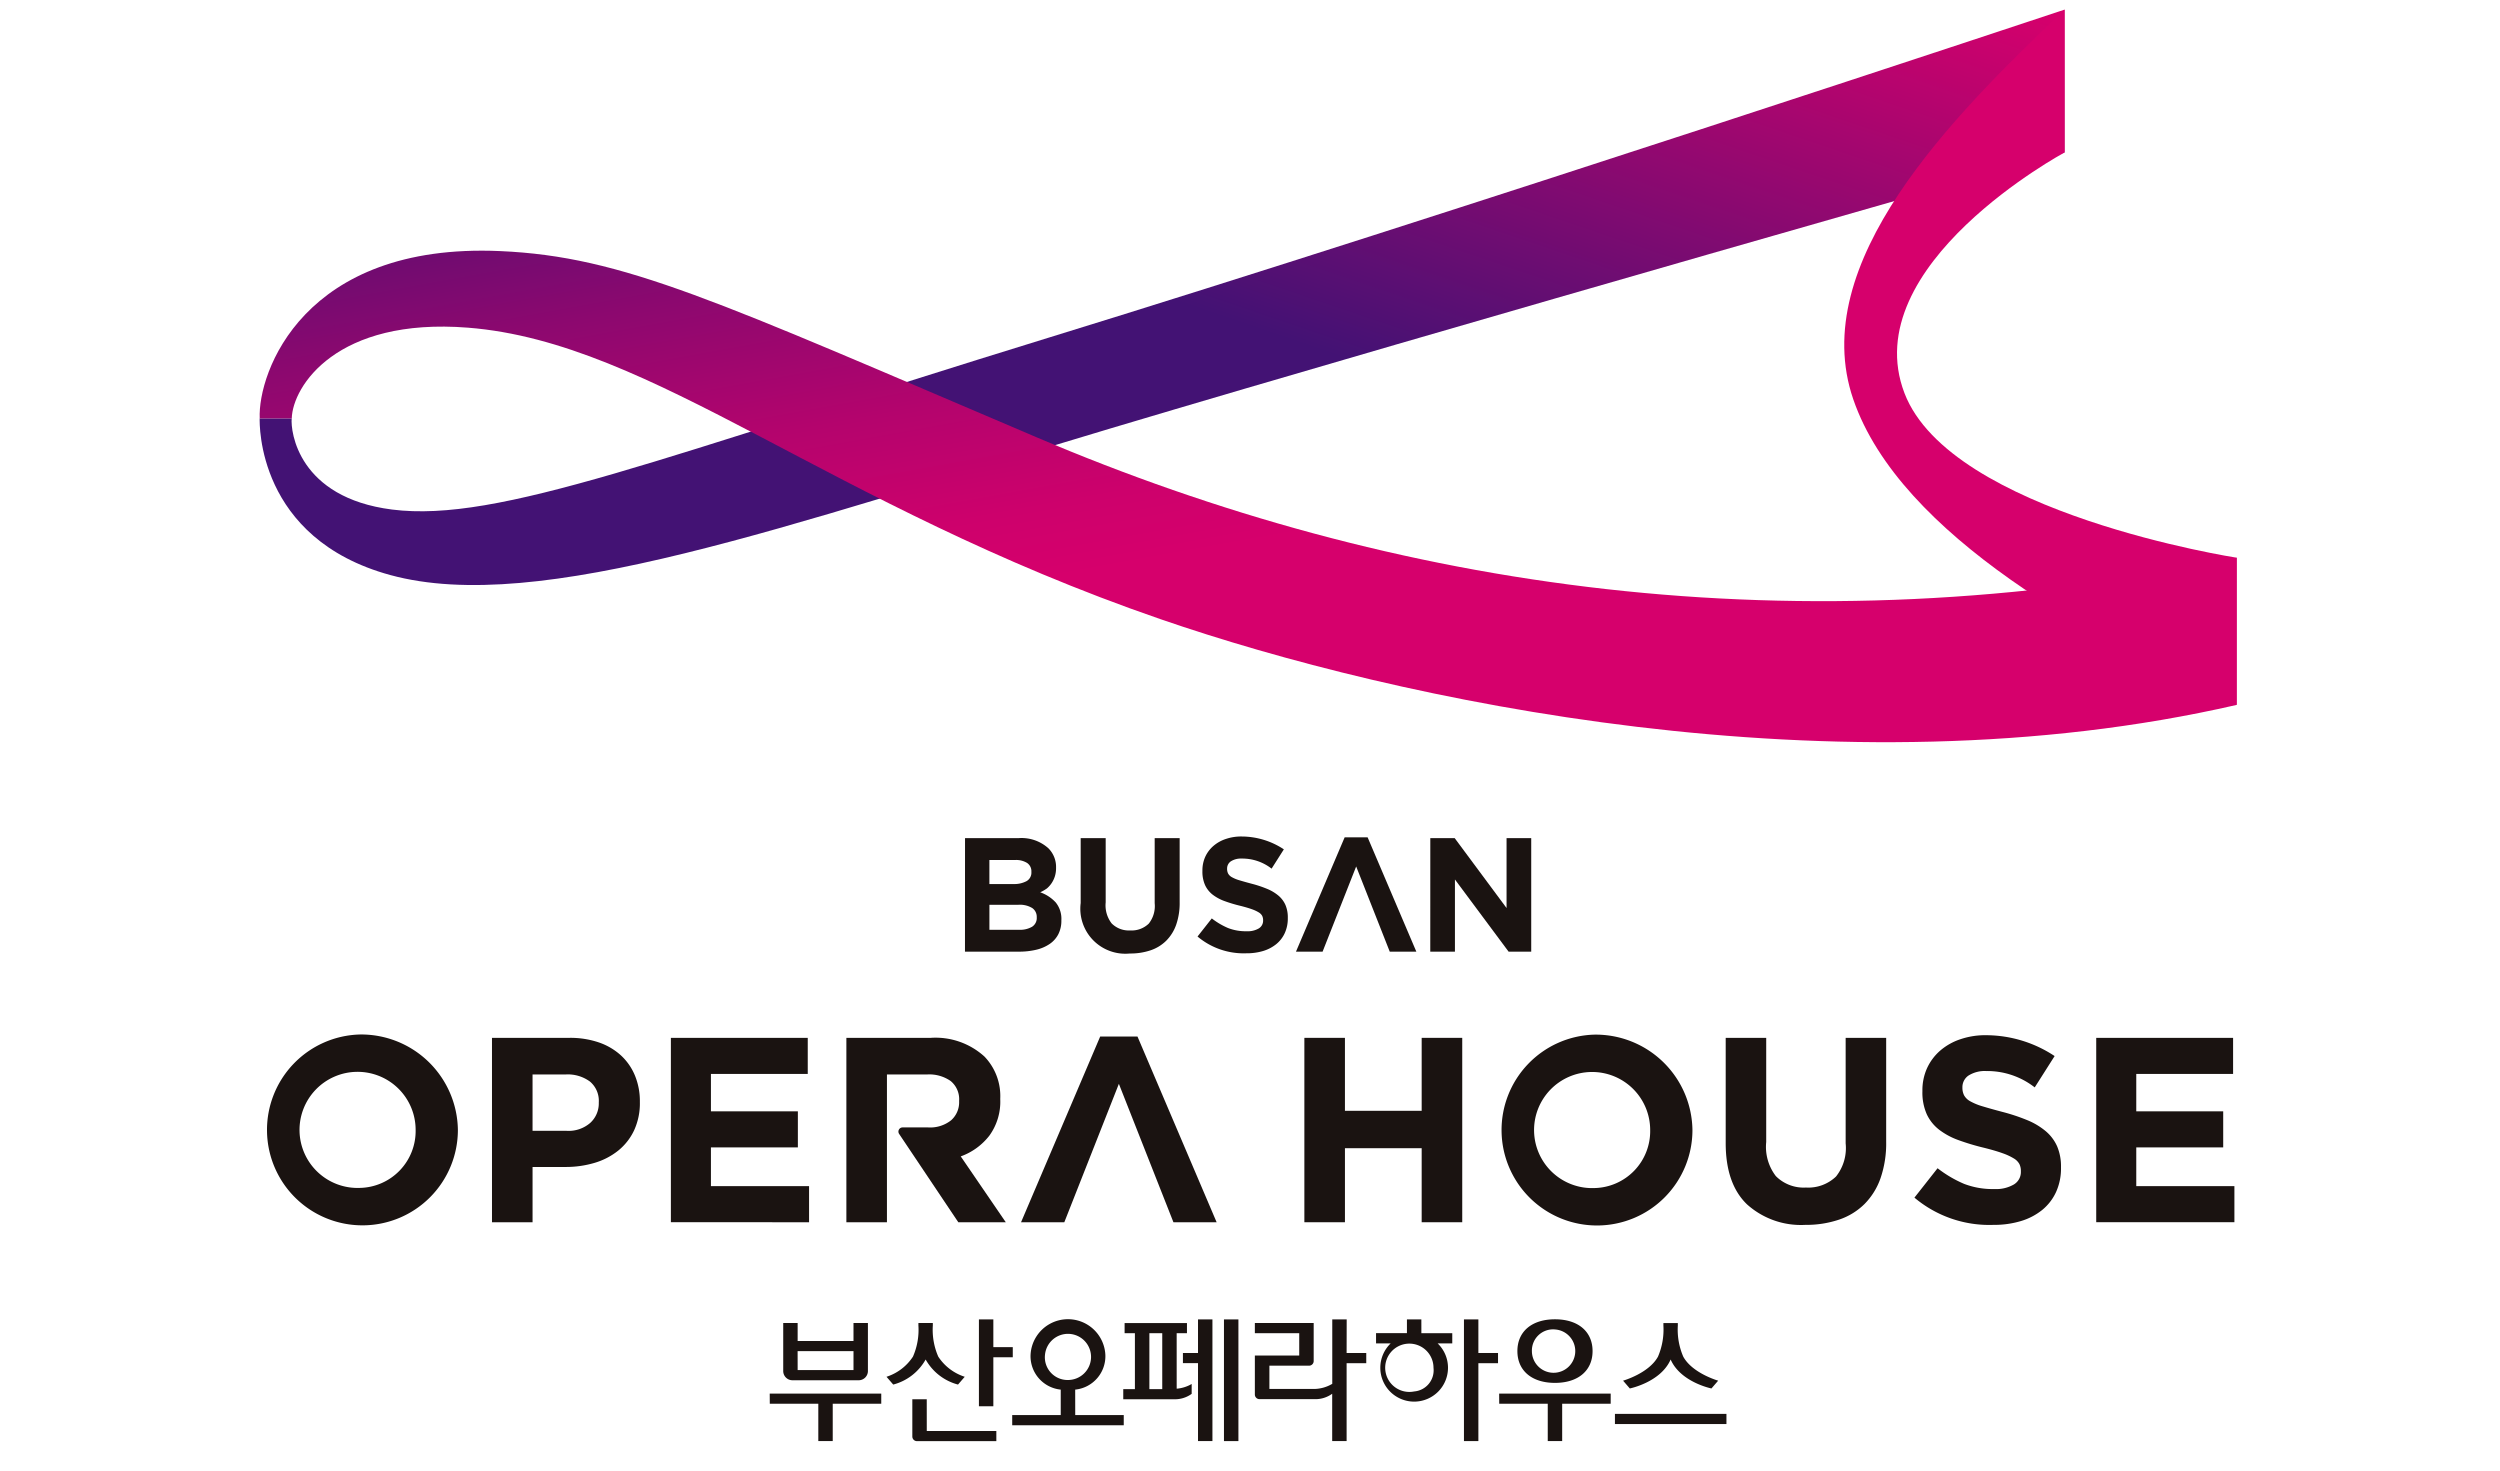 <svg xmlns="http://www.w3.org/2000/svg" xmlns:xlink="http://www.w3.org/1999/xlink" width="260" height="153" viewBox="0 0 260 153">
  <defs>
    <clipPath id="clip-path">
      <rect id="사각형_5605" data-name="사각형 5605" width="260" height="153" transform="translate(1440 509)" fill="#fff" stroke="#707070" stroke-width="1"/>
    </clipPath>
    <linearGradient id="linear-gradient" x1="0.987" y1="0.001" x2="0.503" y2="0.476" gradientUnits="objectBoundingBox">
      <stop offset="0" stop-color="#d6006c"/>
      <stop offset="1" stop-color="#431274"/>
    </linearGradient>
    <linearGradient id="linear-gradient-2" x1="0.051" y1="-0.209" x2="0.527" y2="0.525" gradientUnits="objectBoundingBox">
      <stop offset="0" stop-color="#431274"/>
      <stop offset="0.099" stop-color="#560f72"/>
      <stop offset="0.403" stop-color="#8c086f"/>
      <stop offset="0.665" stop-color="#b4046d"/>
      <stop offset="0.873" stop-color="#cd016c"/>
      <stop offset="1" stop-color="#d6006c"/>
    </linearGradient>
  </defs>
  <g id="img_signature_v6" transform="translate(-1440 -509)" clip-path="url(#clip-path)">
    <g id="그룹_2404" data-name="그룹 2404" transform="translate(1467 510)">
      <g id="그룹_2393" data-name="그룹 2393">
        <g id="그룹_2392" data-name="그룹 2392" transform="translate(0.005)">
          <g id="그룹_2391" data-name="그룹 2391">
            <path id="패스_13456" data-name="패스 13456" d="M430.166,168.395s-64.55,21.464-105.684,34.126c-40.376,12.43-57.216,19.273-68.262,17.867-9.753-1.242-10.566-8.117-10.433-9.48h-3.332c-.006.53-.306,12.493,13.576,16.289,15.49,4.235,41.132-5.154,74.922-15.248,33.642-10.05,99.213-28.7,99.213-28.7Z" transform="translate(-242.455 -168.395)" fill="url(#linear-gradient)"/>
            <path id="패스_13457" data-name="패스 13457" d="M551.5,183.253s-21.756,11.706-16.648,25.034c4.8,12.521,34.544,17.109,34.544,17.109V240.7c-14.519-6.664-34.982-17.542-39.871-31.777-4.859-14.148,10.163-29.322,21.975-40.532" transform="translate(-363.79 -168.395)" fill="#d6006c"/>
          </g>
        </g>
        <path id="패스_13458" data-name="패스 13458" d="M448.058,259.162c-41.534,9.545-87.525-.5-111.9-8.909-34.81-12.006-52.727-28.792-72.043-30.323-13.67-1.083-18.235,6.094-18.327,9.435h-3.332c-.211-4.726,4.511-18.3,24.991-17.4,12.828.56,22.413,5.147,55.782,19.357,37.286,15.879,79.093,22.062,124.833,12.533Z" transform="translate(-242.445 -186.852)" fill="url(#linear-gradient-2)"/>
      </g>
      <g id="그룹_2403" data-name="그룹 2403" transform="translate(0.231 85.993)">
        <g id="그룹_2397" data-name="그룹 2397" transform="translate(73.132)">
          <g id="그룹_2396" data-name="그룹 2396">
            <g id="그룹_2395" data-name="그룹 2395" transform="translate(0 0.09)">
              <g id="그룹_2394" data-name="그룹 2394" transform="translate(0 0.081)">
                <path id="패스_13459" data-name="패스 13459" d="M369.823,318H375.4a4.176,4.176,0,0,1,3.081,1.046,2.73,2.73,0,0,1,.809,2.008v.033a2.889,2.889,0,0,1-.126.894,2.776,2.776,0,0,1-.335.7,2.687,2.687,0,0,1-.486.548,4.136,4.136,0,0,1-.7.405,3.982,3.982,0,0,1,1.611,1.054,2.7,2.7,0,0,1,.588,1.848v.033a3.061,3.061,0,0,1-.312,1.417,2.756,2.756,0,0,1-.893,1.013,4.183,4.183,0,0,1-1.4.607,7.542,7.542,0,0,1-1.811.2h-5.609Zm5.029,4.775a2.707,2.707,0,0,0,1.367-.3,1.02,1.02,0,0,0,.506-.953v-.034a1.039,1.039,0,0,0-.438-.9,2.169,2.169,0,0,0-1.265-.312h-2.666v2.5Zm.59,4.758a2.492,2.492,0,0,0,1.351-.313,1.069,1.069,0,0,0,.489-.97v-.034a1.113,1.113,0,0,0-.456-.936,2.452,2.452,0,0,0-1.467-.346h-3v2.6Z" transform="translate(-369.823 -317.999)" fill="#1a1311"/>
                <path id="패스_13460" data-name="패스 13460" d="M395.819,330a4.682,4.682,0,0,1-5.112-5.247V318h2.6v6.682a3.075,3.075,0,0,0,.617,2.184,2.514,2.514,0,0,0,1.931.735,2.563,2.563,0,0,0,1.931-.708,2.933,2.933,0,0,0,.617-2.126V318H401v6.664a6.85,6.85,0,0,1-.363,2.346,4.428,4.428,0,0,1-1.037,1.662,4.244,4.244,0,0,1-1.637,1A6.584,6.584,0,0,1,395.819,330Z" transform="translate(-378.679 -317.999)" fill="#1a1311"/>
              </g>
              <path id="패스_13461" data-name="패스 13461" d="M442.1,329.75l-5.068-11.892h-2.388L429.58,329.75h2.768l3.494-8.863,3.493,8.863Z" transform="translate(-395.163 -317.858)" fill="#1a1311"/>
            </g>
            <path id="패스_13462" data-name="패스 13462" d="M416.871,329.852a7.441,7.441,0,0,1-5.064-1.745l1.482-1.883a7.662,7.662,0,0,0,1.691,1,5.091,5.091,0,0,0,1.942.335,2.271,2.271,0,0,0,1.257-.295.929.929,0,0,0,.447-.818v-.034a1.018,1.018,0,0,0-.093-.447.944.944,0,0,0-.355-.363,3.731,3.731,0,0,0-.728-.337q-.465-.168-1.21-.355a14.778,14.778,0,0,1-1.625-.489,4.575,4.575,0,0,1-1.235-.667,2.691,2.691,0,0,1-.787-.987,3.426,3.426,0,0,1-.279-1.468v-.034a3.427,3.427,0,0,1,.3-1.459,3.318,3.318,0,0,1,.847-1.122,3.81,3.81,0,0,1,1.3-.726,4.949,4.949,0,0,1,1.667-.253,7.981,7.981,0,0,1,4.355,1.336l-1.275,2.007A4.939,4.939,0,0,0,416.4,320a1.946,1.946,0,0,0-1.139.295.9.9,0,0,0-.38.734v.034a1.071,1.071,0,0,0,.109.5,1,1,0,0,0,.4.38,3.761,3.761,0,0,0,.787.32q.5.152,1.261.354a12.113,12.113,0,0,1,1.6.532,4.481,4.481,0,0,1,1.185.708,2.7,2.7,0,0,1,.727.97,3.291,3.291,0,0,1,.245,1.333v.034a3.65,3.65,0,0,1-.318,1.561,3.2,3.2,0,0,1-.889,1.148,4,4,0,0,1-1.36.709A5.932,5.932,0,0,1,416.871,329.852Z" transform="translate(-387.626 -317.702)" fill="#1a1311"/>
          </g>
          <path id="패스_13463" data-name="패스 13463" d="M453.839,318h2.536l5.394,7.272V318h2.565v11.81h-2.35L456.4,322.3v7.508h-2.565Z" transform="translate(-405.45 -317.828)" fill="#1a1311"/>
        </g>
        <g id="그룹_2401" data-name="그룹 2401" transform="translate(0 20.594)">
          <g id="그룹_2400" data-name="그룹 2400">
            <g id="그룹_2399" data-name="그룹 2399" transform="translate(23.935 0.075)">
              <path id="패스_13464" data-name="패스 13464" d="M284.405,354.065h8.04a9.213,9.213,0,0,1,3.082.479,6.56,6.56,0,0,1,2.3,1.356,5.924,5.924,0,0,1,1.451,2.1,6.973,6.973,0,0,1,.507,2.7v.055a6.716,6.716,0,0,1-.6,2.931,5.965,5.965,0,0,1-1.657,2.11,7.184,7.184,0,0,1-2.466,1.274,10.45,10.45,0,0,1-3.027.424h-3.41v5.753h-4.219Zm7.765,9.67a3.429,3.429,0,0,0,2.466-.835,2.741,2.741,0,0,0,.877-2.069v-.055a2.618,2.618,0,0,0-.918-2.164,3.889,3.889,0,0,0-2.507-.74h-3.464v5.863Z" transform="translate(-284.405 -353.791)" fill="#1a1311"/>
              <path id="패스_13465" data-name="패스 13465" d="M316.71,354.065h14.234v3.753H320.875v3.889h9.041v3.754h-9.041v4.027h10.206v3.753H316.71Z" transform="translate(-298.104 -353.791)" fill="#1a1311"/>
              <path id="패스_13466" data-name="패스 13466" d="M574.085,354.065h14.234v3.753H578.25v3.889h9.041v3.754H578.25v4.027h10.206v3.753H574.085Z" transform="translate(-407.244 -353.791)" fill="#1a1311"/>
              <g id="그룹_2398" data-name="그룹 2398" transform="translate(36.86 0.274)">
                <path id="패스_13467" data-name="패스 13467" d="M364.978,373.242l-4.684-6.849a6.583,6.583,0,0,0,2.972-2.151,6.013,6.013,0,0,0,1.137-3.794v-.055a5.925,5.925,0,0,0-1.644-4.383,7.565,7.565,0,0,0-5.589-1.945H348.4v19.177h4.219V357.873h4.192a3.874,3.874,0,0,1,2.438.685,2.447,2.447,0,0,1,.877,2.055v.055a2.5,2.5,0,0,1-.836,1.973,3.5,3.5,0,0,1-2.4.74h-2.642a.434.434,0,0,0-.361.676l6.154,9.186Z" transform="translate(-348.403 -354.065)" fill="#1a1311"/>
              </g>
              <path id="패스_13468" data-name="패스 13468" d="M431.1,354.065h4.219v7.588H443.3v-7.588h4.219v19.177H443.3v-7.7H435.32v7.7H431.1Z" transform="translate(-346.612 -353.791)" fill="#1a1311"/>
              <path id="패스_13469" data-name="패스 13469" d="M549.482,373.314a12.079,12.079,0,0,1-8.222-2.833l2.406-3.057a12.472,12.472,0,0,0,2.746,1.62,8.278,8.278,0,0,0,3.152.544,3.69,3.69,0,0,0,2.042-.479,1.51,1.51,0,0,0,.725-1.329v-.055a1.652,1.652,0,0,0-.151-.727,1.536,1.536,0,0,0-.576-.589,6.087,6.087,0,0,0-1.182-.548q-.755-.274-1.964-.575a24.094,24.094,0,0,1-2.638-.794,7.42,7.42,0,0,1-2-1.083,4.378,4.378,0,0,1-1.277-1.6,5.559,5.559,0,0,1-.453-2.384v-.055a5.56,5.56,0,0,1,.49-2.369,5.4,5.4,0,0,1,1.374-1.822A6.2,6.2,0,0,1,546.062,354a8.029,8.029,0,0,1,2.708-.411,12.961,12.961,0,0,1,7.07,2.168l-2.07,3.259a8.019,8.019,0,0,0-5.054-1.7,3.159,3.159,0,0,0-1.849.479,1.457,1.457,0,0,0-.617,1.192v.055a1.729,1.729,0,0,0,.179.808,1.613,1.613,0,0,0,.646.616,6.106,6.106,0,0,0,1.277.521q.811.247,2.047.575a19.7,19.7,0,0,1,2.6.863,7.288,7.288,0,0,1,1.923,1.151,4.4,4.4,0,0,1,1.181,1.575,5.347,5.347,0,0,1,.4,2.164v.055a5.929,5.929,0,0,1-.517,2.534,5.206,5.206,0,0,1-1.443,1.863,6.484,6.484,0,0,1-2.208,1.15A9.61,9.61,0,0,1,549.482,373.314Z" transform="translate(-393.325 -353.589)" fill="#1a1311"/>
              <path id="패스_13470" data-name="패스 13470" d="M400.279,373.141l-8.231-19.314H388.17l-8.231,19.314h4.5l5.674-14.394,5.674,14.394Z" transform="translate(-324.916 -353.69)" fill="#1a1311"/>
              <path id="패스_13471" data-name="패스 13471" d="M515.47,373.516a8.392,8.392,0,0,1-6.074-2.134q-2.216-2.134-2.216-6.373V354.065h4.213V364.9a4.987,4.987,0,0,0,1,3.542,4.076,4.076,0,0,0,3.131,1.191,4.159,4.159,0,0,0,3.131-1.148,4.754,4.754,0,0,0,1-3.448v-10.97h4.214V364.87a11.1,11.1,0,0,1-.589,3.8,7.167,7.167,0,0,1-1.682,2.695,6.882,6.882,0,0,1-2.654,1.614A10.676,10.676,0,0,1,515.47,373.516Z" transform="translate(-378.873 -353.791)" fill="#1a1311"/>
            </g>
            <path id="패스_13472" data-name="패스 13472" d="M253.042,353.459a9.926,9.926,0,1,0,10.194,9.922A10.061,10.061,0,0,0,253.042,353.459Zm0,15.955a6.038,6.038,0,1,1,5.8-6.033A5.919,5.919,0,0,1,253.042,369.414Z" transform="translate(-242.847 -353.459)" fill="#1a1311"/>
            <path id="패스_13473" data-name="패스 13473" d="M475.966,353.485a9.926,9.926,0,1,0,10.195,9.922A10.061,10.061,0,0,0,475.966,353.485Zm0,15.956a6.038,6.038,0,1,1,5.8-6.033A5.919,5.919,0,0,1,475.966,369.441Z" transform="translate(-337.378 -353.47)" fill="#1a1311"/>
          </g>
        </g>
        <g id="그룹_2402" data-name="그룹 2402" transform="translate(52.827 50.214)">
          <path id="패스_13474" data-name="패스 13474" d="M461.413,404.907h-1.5v12.655h1.5v-8.1h2.044V408.4h-2.044Z" transform="translate(-387.72 -404.896)" fill="#1a1311"/>
          <path id="패스_13475" data-name="패스 13475" d="M410.739,408.4h-1.569v1.057h1.569v8.1h1.5V404.907h-1.5Z" transform="translate(-366.204 -404.896)" fill="#1a1311"/>
          <path id="패스_13476" data-name="패스 13476" d="M403.95,406.616h1.07v-1.054h-6.485v1.054h1.071v5.818h-1.211v1.054h5.245a2.967,2.967,0,0,0,1.87-.562V411.9a3.682,3.682,0,0,1-1.559.49Zm-1.5,5.818h-1.339v-5.818h1.339Z" transform="translate(-361.634 -405.173)" fill="#1a1311"/>
          <rect id="사각형_5603" data-name="사각형 5603" width="1.503" height="12.655" transform="translate(47.234 0.012)" fill="#1a1311"/>
          <path id="패스_13477" data-name="패스 13477" d="M448.752,404.907h-1.5v1.431h-3.212V407.4h1.524a3.52,3.52,0,1,0,4.879,0h1.524v-1.057h-3.213ZM448,412.4a2.512,2.512,0,1,1,2.015-2.462A2.207,2.207,0,0,1,448,412.4Z" transform="translate(-380.989 -404.896)" fill="#1a1311"/>
          <path id="패스_13478" data-name="패스 13478" d="M337.946,411.512h6.892a.961.961,0,0,0,.961-.961V405.56h-1.5v1.868h-5.808V405.56h-1.5v4.991A.961.961,0,0,0,337.946,411.512Zm.542-3.026H344.3v1.969h-5.808Z" transform="translate(-335.594 -405.172)" fill="#1a1311"/>
          <path id="패스_13479" data-name="패스 13479" d="M361.805,419.323h-1.5V423.2a.481.481,0,0,0,.48.481h8.257v-1.057h-7.234Z" transform="translate(-345.481 -411.009)" fill="#1a1311"/>
          <path id="패스_13480" data-name="패스 13480" d="M373.831,408.847h2.021V407.79h-2.021v-2.883h-1.5v9.037h1.5Z" transform="translate(-350.581 -404.896)" fill="#1a1311"/>
          <path id="패스_13481" data-name="패스 13481" d="M359.718,409.353a5.45,5.45,0,0,0,3.365,2.607l.7-.81a5.169,5.169,0,0,1-2.755-2.1,6.964,6.964,0,0,1-.564-3.241v-.252h-1.5v.252a6.957,6.957,0,0,1-.564,3.241,5.166,5.166,0,0,1-2.754,2.1l.7.81A5.45,5.45,0,0,0,359.718,409.353Z" transform="translate(-343.508 -405.172)" fill="#1a1311"/>
          <path id="패스_13482" data-name="패스 13482" d="M334.569,419.353h5.046v3.887h1.5v-3.887h5.047V418.3h-11.6Z" transform="translate(-334.569 -410.573)" fill="#1a1311"/>
          <path id="패스_13483" data-name="패스 13483" d="M384.893,412.2a3.49,3.49,0,0,0,3.137-3.626,3.894,3.894,0,0,0-7.778,0,3.489,3.489,0,0,0,3.137,3.626v2.649h-5.046v1.057h11.6v-1.057h-5.046Zm-3.14-3.626a2.4,2.4,0,1,1,2.387,2.626A2.362,2.362,0,0,1,381.753,408.574Z" transform="translate(-353.131 -404.887)" fill="#1a1311"/>
          <rect id="사각형_5604" data-name="사각형 5604" width="11.597" height="1.057" transform="translate(87.895 9.837)" fill="#1a1311"/>
          <path id="패스_13484" data-name="패스 13484" d="M493.6,409.353c1.036,2.366,4.243,3.012,4.243,3.012l.7-.81s-2.683-.763-3.632-2.5a7.121,7.121,0,0,1-.564-3.241v-.252h-1.5v.252a7.128,7.128,0,0,1-.563,3.241c-.948,1.738-3.631,2.5-3.631,2.5l.7.81S492.568,411.719,493.6,409.353Z" transform="translate(-399.911 -405.172)" fill="#1a1311"/>
          <path id="패스_13485" data-name="패스 13485" d="M466.285,419.353h5.047v3.887h1.5v-3.887h5.046V418.3h-11.6Z" transform="translate(-390.424 -410.573)" fill="#1a1311"/>
          <path id="패스_13486" data-name="패스 13486" d="M431.714,404.907h-1.5v6.7a3.8,3.8,0,0,1-1.87.534h-4.669v-2.421H427.8a.481.481,0,0,0,.481-.48v-3.958h-6.118v1.057h4.615v2.325h-4.615v4.055a.481.481,0,0,0,.481.481h5.692a2.971,2.971,0,0,0,1.87-.562v4.924h1.5v-8.1h2.043V408.4h-2.043Z" transform="translate(-371.716 -404.896)" fill="#1a1311"/>
          <path id="패스_13487" data-name="패스 13487" d="M473.475,411.5c2.405,0,3.909-1.272,3.909-3.306s-1.5-3.307-3.909-3.307-3.909,1.272-3.909,3.307S471.07,411.5,473.475,411.5Zm0-5.556a2.255,2.255,0,1,1-2.4,2.25A2.2,2.2,0,0,1,473.475,405.943Z" transform="translate(-391.815 -404.887)" fill="#1a1311"/>
        </g>
      </g>
    </g>
  </g>
</svg>
